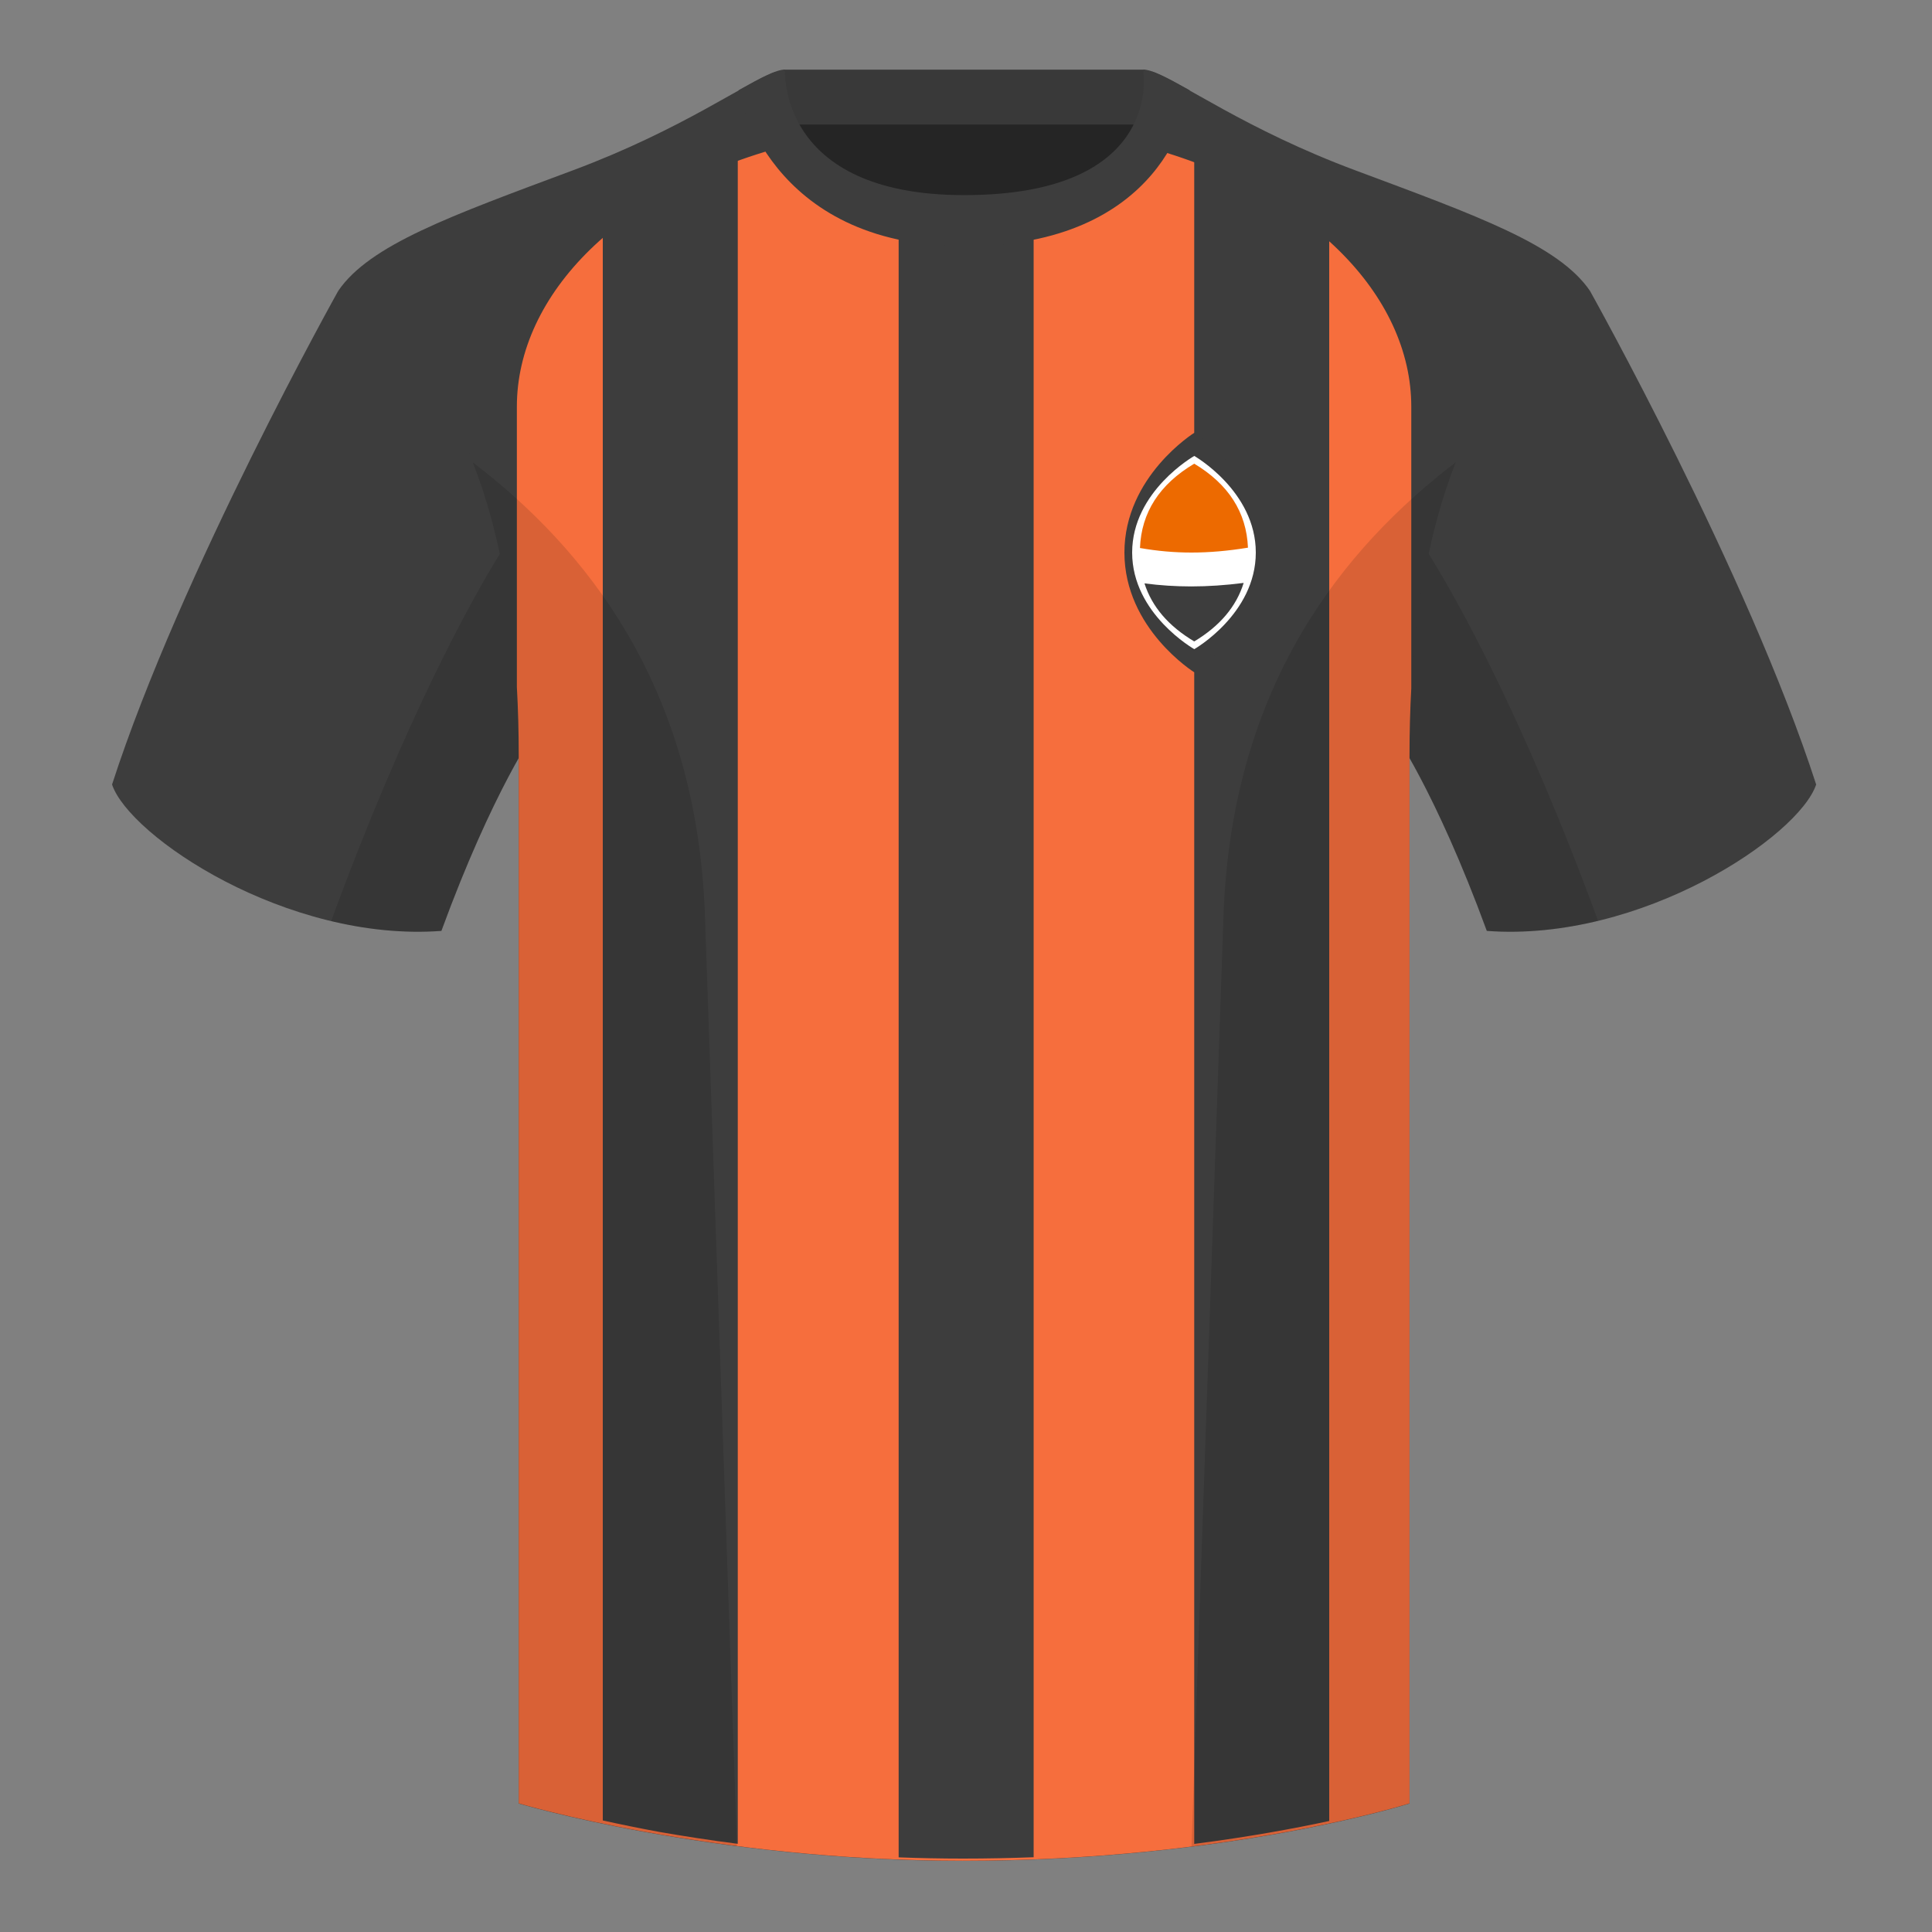 <?xml version="1.0" encoding="utf-8"?><svg width="500" height="500" viewBox="0 0 500 500" fill="none" xmlns="http://www.w3.org/2000/svg">
<rect x="0" y="0" width="500" height="500" fill="#808080" stroke="none"/>
<path fill-rule="evenodd" clip-rule="evenodd" d="M203.004 109.223H296.647V21.928H203.004V109.223Z" fill="#252525"/>
<path fill-rule="evenodd" clip-rule="evenodd" d="M202.863 32.228H296.322V18.028H202.863V32.228Z" fill="#393939"/>
<path fill-rule="evenodd" clip-rule="evenodd" d="M87.547 75.258C87.547 75.258 46.785 148.059 29 203.029C33.445 216.404 74.208 243.889 114.232 240.914C127.572 204.514 138.692 188.914 138.692 188.914C138.692 188.914 141.655 93.829 87.547 75.258Z" fill="#3D3D3D"/>
<path fill-rule="evenodd" clip-rule="evenodd" d="M411.472 75.258C411.472 75.258 452.235 148.059 470.02 203.029C465.575 216.404 424.812 243.889 384.787 240.914C371.448 204.514 360.328 188.914 360.328 188.914C360.328 188.914 357.364 93.829 411.472 75.258Z" fill="#3D3D3D"/>
<path fill-rule="evenodd" clip-rule="evenodd" d="M249.51 57.703C199.429 57.703 201.712 18.233 200.768 18.562C193.252 21.181 176.635 33.499 148.329 44.057C116.456 55.943 95.703 63.373 87.547 75.257C98.662 84.172 134.241 104.227 134.241 195.602V466.742C134.241 466.742 183.899 481.598 249.126 481.598C318.055 481.598 364.775 466.742 364.775 466.742V195.602C364.775 104.227 400.354 84.172 411.474 75.257C403.317 63.373 382.564 55.943 350.692 44.057C322.332 33.481 305.71 21.138 298.213 18.549C297.286 18.229 302.391 57.703 249.51 57.703Z" fill="#3D3D3D"/>
<path fill-rule="evenodd" clip-rule="evenodd" d="M365.24 178.151C364.939 183.65 364.779 189.451 364.779 195.572V466.712C364.779 466.712 318.06 481.567 249.131 481.567C183.903 481.567 134.246 466.712 134.246 466.712V195.572C134.246 189.311 134.079 183.384 133.764 177.773L133.764 105.242C133.764 76.406 160.362 48.222 206.18 37.04C211.776 47.166 223.676 57.672 249.515 57.672C276.596 57.672 288.47 47.319 293.734 37.261C338.994 48.596 365.24 76.597 365.24 105.242V178.151Z" fill="#F66E3D"/>
<path fill-rule="evenodd" clip-rule="evenodd" d="M267.506 50.989L267.505 480.647C261.591 480.875 255.472 481 249.167 481C243.51 481 237.97 480.887 232.569 480.681L232.569 51.042C237.417 52.213 243.025 52.887 249.514 52.887C256.467 52.887 262.416 52.193 267.506 50.989ZM344 57.897L344.001 471.27C334.914 473.227 323.106 475.405 309.065 477.203L309.066 37.054C323.244 42.405 334.992 49.585 344 57.897ZM190.936 36.684L190.936 477.181C183.632 476.236 176.871 475.187 170.753 474.121C165.294 473.115 160.353 472.097 156.001 471.131L156 56.991C165.087 48.871 176.831 41.879 190.936 36.684Z" fill="#3D3D3D"/>
<path fill-rule="evenodd" clip-rule="evenodd" d="M307.851 23.345C302.079 20.105 298.123 18 295.843 18C295.843 18 301.725 50.495 249.508 50.495C200.988 50.495 203.173 18 203.173 18C200.893 18 196.937 20.105 191.17 23.345C191.17 23.345 198.538 63.725 249.573 63.725C301.051 63.725 307.851 27.83 307.851 23.345Z" fill="#3D3D3D"/>
<path fill-rule="evenodd" clip-rule="evenodd" d="M413.585 238.323C404.297 240.561 394.52 241.639 384.787 240.915C376.589 218.546 369.23 204.032 364.774 196.167V466.744C364.774 466.744 343.672 473.454 308.908 477.855C308.726 477.835 308.545 477.815 308.364 477.795C310.245 423 314.086 311.325 316.64 237.09C318.696 177.335 347.725 141.8 376.739 119.65C374.064 126.431 371.668 134.256 369.74 143.317C377.094 155.169 394.176 185.386 413.571 238.281C413.576 238.295 413.581 238.309 413.585 238.323ZM190.717 477.795C156.469 473.394 134.241 466.744 134.241 466.744V196.172C129.785 204.039 122.427 218.551 114.231 240.915C104.598 241.631 94.923 240.583 85.721 238.391C85.726 238.359 85.732 238.327 85.741 238.295C105.118 185.447 122.046 155.229 129.35 143.351C127.421 134.276 125.023 126.439 122.344 119.65C151.358 141.8 180.388 177.335 182.443 237.09C184.997 311.325 188.839 423 190.719 477.795L190.717 477.795Z" fill="black" fill-opacity="0.12"/>
<path fill-rule="evenodd" clip-rule="evenodd" d="M309.089 112C309.089 112 327 123.273 327 143C327 162.727 309.089 174 309.089 174C309.089 174 291 162.727 291 143C291 123.273 309.089 112 309.089 112Z" fill="#3D3D3D"/>
<path fill-rule="evenodd" clip-rule="evenodd" d="M309.079 118C309.079 118 325 127.091 325 143C325 158.909 309.079 168 309.079 168C309.079 168 293 158.909 293 143C293 127.091 309.079 118 309.079 118Z" fill="white"/>
<path fill-rule="evenodd" clip-rule="evenodd" d="M309.068 166C302.415 162.045 298.121 157.037 296.188 150.978C300.214 151.504 304.242 151.767 308.27 151.767C312.594 151.767 317.123 151.464 321.859 150.859C319.963 156.972 315.7 162.019 309.068 166Z" fill="#3D3D3D"/>
<path fill-rule="evenodd" clip-rule="evenodd" d="M309.069 120C317.951 125.333 322.586 132.577 322.973 141.735C317.836 142.579 312.966 143 308.363 143C303.915 143 299.468 142.607 295.023 141.82C295.389 132.622 300.071 125.349 309.069 120Z" fill="#ED6A00"/>
</svg>
